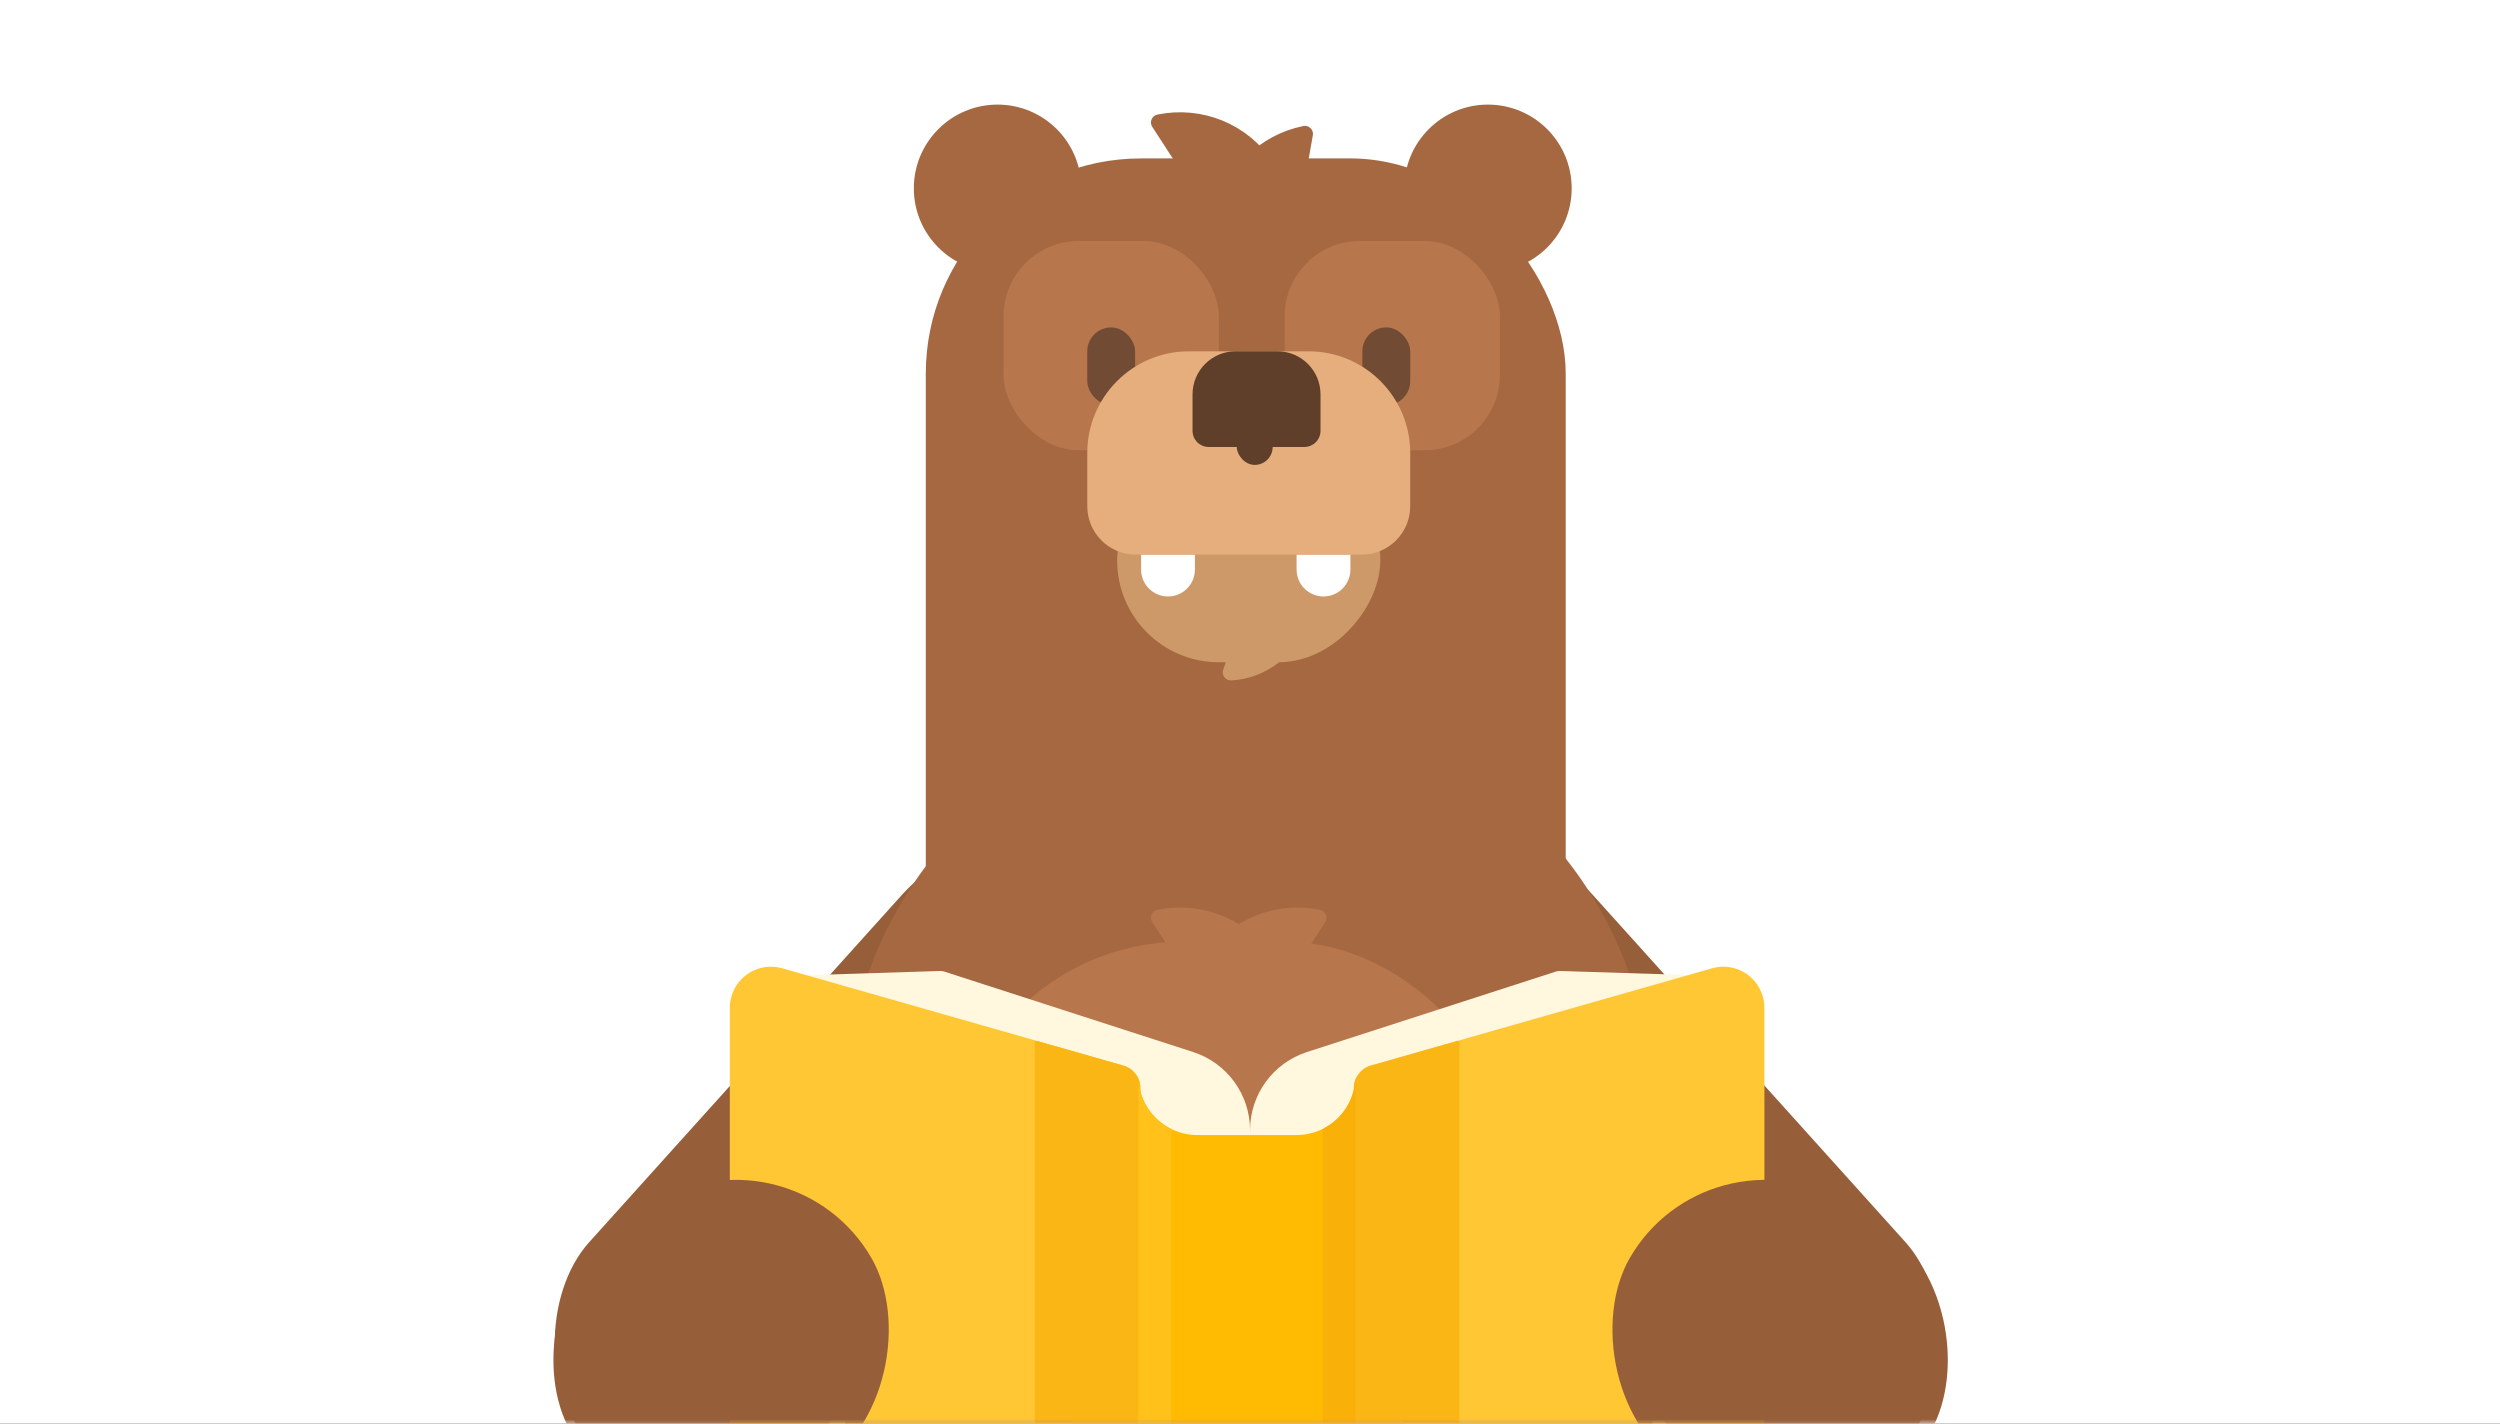 <svg xmlns="http://www.w3.org/2000/svg" xmlns:xlink="http://www.w3.org/1999/xlink" width="288" height="164" viewBox="0 0 288 164">
  <rect x="0" y="0" width="288" height="164" fill="#333333" stroke="none"/>
  <defs>
    <rect id="exp_bear-reading-a" width="288" height="164"/>
  </defs>
  <g fill="none" fill-rule="evenodd">
    <mask id="exp_bear-reading-b" fill="#fff">
      <use xlink:href="#exp_bear-reading-a"/>
    </mask>
    <use fill="#FFF" xlink:href="#exp_bear-reading-a"/>
    <g mask="url(#exp_bear-reading-b)">
      <g transform="translate(56 9)">
        <g transform="translate(0 81)">
          <rect width="34.45" height="88.36" x="25.469" y=".435" fill="#975E3A" rx="17.225" transform="rotate(42 42.694 44.615)"/>
          <rect width="34.45" height="88.36" x="115.469" y=".435" fill="#975E3A" rx="17.225" transform="scale(-1 1) rotate(42 0 -301.064)"/>
        </g>
        <ellipse cx="115.413" cy="12.694" fill="#A56841" rx="9.645" ry="9.644"/>
        <ellipse cx="58.919" cy="12.694" fill="#A56841" rx="9.645" ry="9.644"/>
        <path fill="#A56841" stroke="#A56841" stroke-linejoin="round" stroke-width="1.859" d="M77.655,20.417 C79.394,15.979 83.674,12.84 88.678,12.84 C93.683,12.84 97.963,15.979 99.702,20.417 L77.655,20.417 Z" transform="rotate(-80 88.678 16.629)"/>
        <path fill="#A56841" stroke="#A56841" stroke-linejoin="round" stroke-width="1.859" d="M75.679,16.079 C77.418,11.641 81.698,8.502 86.702,8.502 C91.707,8.502 95.987,11.641 97.726,16.079 L75.679,16.079 Z" transform="rotate(57 86.702 12.29)"/>
        <rect width="73.718" height="108.834" x="50.652" y="9.25" fill="#A56841" rx="24.789"/>
        <path fill="#A56841" d="M87.855,72.196 L87.855,72.196 C113.538,72.196 134.359,93.016 134.359,118.699 L134.359,155.948 C134.359,181.631 113.538,202.452 87.855,202.452 L87.855,202.452 C62.172,202.452 41.352,181.631 41.352,155.948 L41.352,118.699 C41.352,93.016 62.172,72.196 87.855,72.196 Z"/>
        <rect width="24.802" height="24.109" x="91.989" y="18.761" fill="#B8764C" rx="8.676"/>
        <rect width="65.45" height="53.728" x="53.407" y="99.486" fill="#B8764C" rx="26.864"/>
        <rect width="38.581" height="33.752" x="67.187" y="135.305" fill="#B8764C" rx="16.876"/>
        <path fill="#CE9969" stroke="#CE9969" stroke-linejoin="round" stroke-width="1.859" d="M82.818,64.292 C84.122,61.064 87.332,58.782 91.086,58.782 C94.839,58.782 98.049,61.064 99.353,64.292 L82.818,64.292 Z" transform="rotate(109 91.086 61.537)"/>
        <rect width="5.512" height="8.955" x="100.945" y="28.716" fill="#714B33" rx="2.756"/>
        <rect width="30.314" height="23.42" x="72.698" y="43.87" fill="#CE9969" rx="11.71" transform="matrix(1 0 0 -1 0 111.16)"/>
        <rect width="24.802" height="24.109" x="59.608" y="18.761" fill="#B8764C" rx="8.676"/>
        <rect width="5.512" height="8.955" x="69.253" y="28.716" fill="#714B33" rx="2.756"/>
        <path fill="#FFF" d="M75.454 54.891L81.655 54.891 81.655 56.612C81.655 58.324 80.266 59.713 78.554 59.713L78.554 59.713C76.842 59.713 75.454 58.324 75.454 56.612L75.454 54.891zM93.367 54.891L99.567 54.891 99.567 56.612C99.567 58.324 98.179 59.713 96.467 59.713L96.467 59.713C94.755 59.713 93.367 58.324 93.367 56.612L93.367 54.891z"/>
        <path fill="#E5AE7C" d="M80.963,31.471 L94.747,31.471 C101.214,31.471 106.457,36.714 106.457,43.181 L106.457,49.313 C106.457,52.394 103.96,54.891 100.879,54.891 L74.831,54.891 C71.751,54.891 69.253,52.394 69.253,49.313 L69.253,43.181 C69.253,36.714 74.496,31.471 80.963,31.471 Z"/>
        <path fill="#5F3F2A" d="M86.338,31.471 L91.165,31.471 C93.903,31.471 96.123,33.691 96.123,36.429 L96.123,40.633 C96.123,41.66 95.29,42.492 94.263,42.492 L83.239,42.492 C82.212,42.492 81.38,41.66 81.38,40.633 L81.38,36.429 C81.38,33.691 83.6,31.471 86.338,31.471 Z"/>
        <rect width="4.134" height="6.888" x="86.477" y="37.67" fill="#5F3F2A" rx="2.067"/>
        <path fill="#B8764C" stroke="#B8764C" stroke-linejoin="round" stroke-width="1.859" d="M75.679,107.693 C77.418,103.254 81.698,100.116 86.702,100.116 C91.707,100.116 95.987,103.254 97.726,107.693 L75.679,107.693 Z" transform="rotate(57 86.702 103.904)"/>
        <path fill="#B8764C" stroke="#B8764C" stroke-linejoin="round" stroke-width="1.859" d="M75.679,107.693 C77.418,103.254 81.698,100.116 86.702,100.116 C91.707,100.116 95.987,103.254 97.726,107.693 L75.679,107.693 Z" transform="scale(-1 1) rotate(57 0 -55.782)"/>
      </g>
    </g>
    <g mask="url(#exp_bear-reading-b)">
      <g transform="translate(83 110)">
        <path fill="#FFF7DE" d="M61.006,2.523 L82.063,1.856 C82.218,1.852 82.373,1.873 82.521,1.921 L111.207,11.195 C115.113,12.458 117.76,16.095 117.76,20.201 L117.76,45.685 L61.006,45.685 L61.006,2.523 Z" transform="matrix(-1 0 0 1 178.765 0)"/>
        <path fill="#FFF7DE" d="M4.252,2.523 L25.309,1.856 C25.464,1.852 25.619,1.873 25.767,1.921 L54.453,11.195 C58.359,12.458 61.006,16.095 61.006,20.201 L61.006,45.685 L4.252,45.685 L4.252,2.523 Z"/>
        <g transform="translate(72.965 .855)">
          <path fill="#FFC733" d="M1.962,11.9 L41.265,0.691 C43.778,-0.026 46.397,1.431 47.114,3.944 C47.234,4.366 47.295,4.803 47.295,5.242 L47.295,68.91 C47.295,71.024 45.893,72.881 43.861,73.461 L0,85.969 L1.77635684e-15,14.5 C1.09208226e-15,13.292 0.801,12.231 1.962,11.9 Z"/>
          <path fill="#FAB615" d="M11.824,9.087 L12.162,9.087 L12.162,82.501 L0,85.969 L1.77635684e-15,14.5 C1.09208226e-15,13.292 0.801,12.231 1.962,11.9 L11.824,9.087 Z"/>
        </g>
        <g transform="matrix(-1 0 0 1 48.37 .855)">
          <path fill="#FFC733" d="M1.962,11.9 L41.265,0.691 C43.778,-0.026 46.397,1.431 47.114,3.944 C47.234,4.366 47.295,4.803 47.295,5.242 L47.295,68.91 C47.295,71.024 45.893,72.881 43.861,73.461 L0,85.969 L1.77635684e-15,14.5 C1.09208226e-15,13.292 0.801,12.231 1.962,11.9 Z"/>
          <path fill="#FAB615" d="M11.824,9.087 L12.162,9.087 L12.162,82.501 L0,85.969 L1.77635684e-15,14.5 C1.09208226e-15,13.292 0.801,12.231 1.962,11.9 L11.824,9.087 Z"/>
        </g>
        <g transform="translate(48.143 13.983)">
          <path fill="#FFBA01" d="M24.999,0.013 L24.999,71.836 C24.999,75.57 21.972,78.597 18.239,78.597 L6.76,78.597 C3.027,78.597 4.57220663e-16,75.57 0,71.836 L0,0.013 C-4.30957757e-16,3.746 3.027,6.773 6.76,6.773 L18.239,6.773 C21.972,6.773 24.999,3.746 24.999,0.013 Z"/>
          <path fill="#FFC11A" d="M3.788,0.029 L3.788,71.836 C3.788,74.504 2.243,76.81 6.32827124e-15,77.91 L0,6.086 C2.239,4.988 3.782,2.689 3.788,0.029 L3.788,0.029 Z" transform="matrix(-1 0 0 1 3.788 0)"/>
          <path fill="#F9B008" d="M24.999,0.029 L24.999,71.836 C24.999,74.504 23.454,76.81 21.211,77.91 L21.211,6.086 C23.45,4.988 24.993,2.689 24.999,0.029 L24.999,0.029 Z"/>
        </g>
      </g>
    </g>
    <g fill="#975E3A" mask="url(#exp_bear-reading-b)">
      <g transform="translate(56 129)">
        <rect width="40" height="36" x="7.071" y="7.923" rx="18" transform="scale(-1 1) rotate(30 0 -75.105)"/>
        <rect width="40" height="36" x="129.071" y="7.923" rx="18" transform="rotate(30 149.07 25.923)"/>
      </g>
    </g>
  </g>
</svg>
